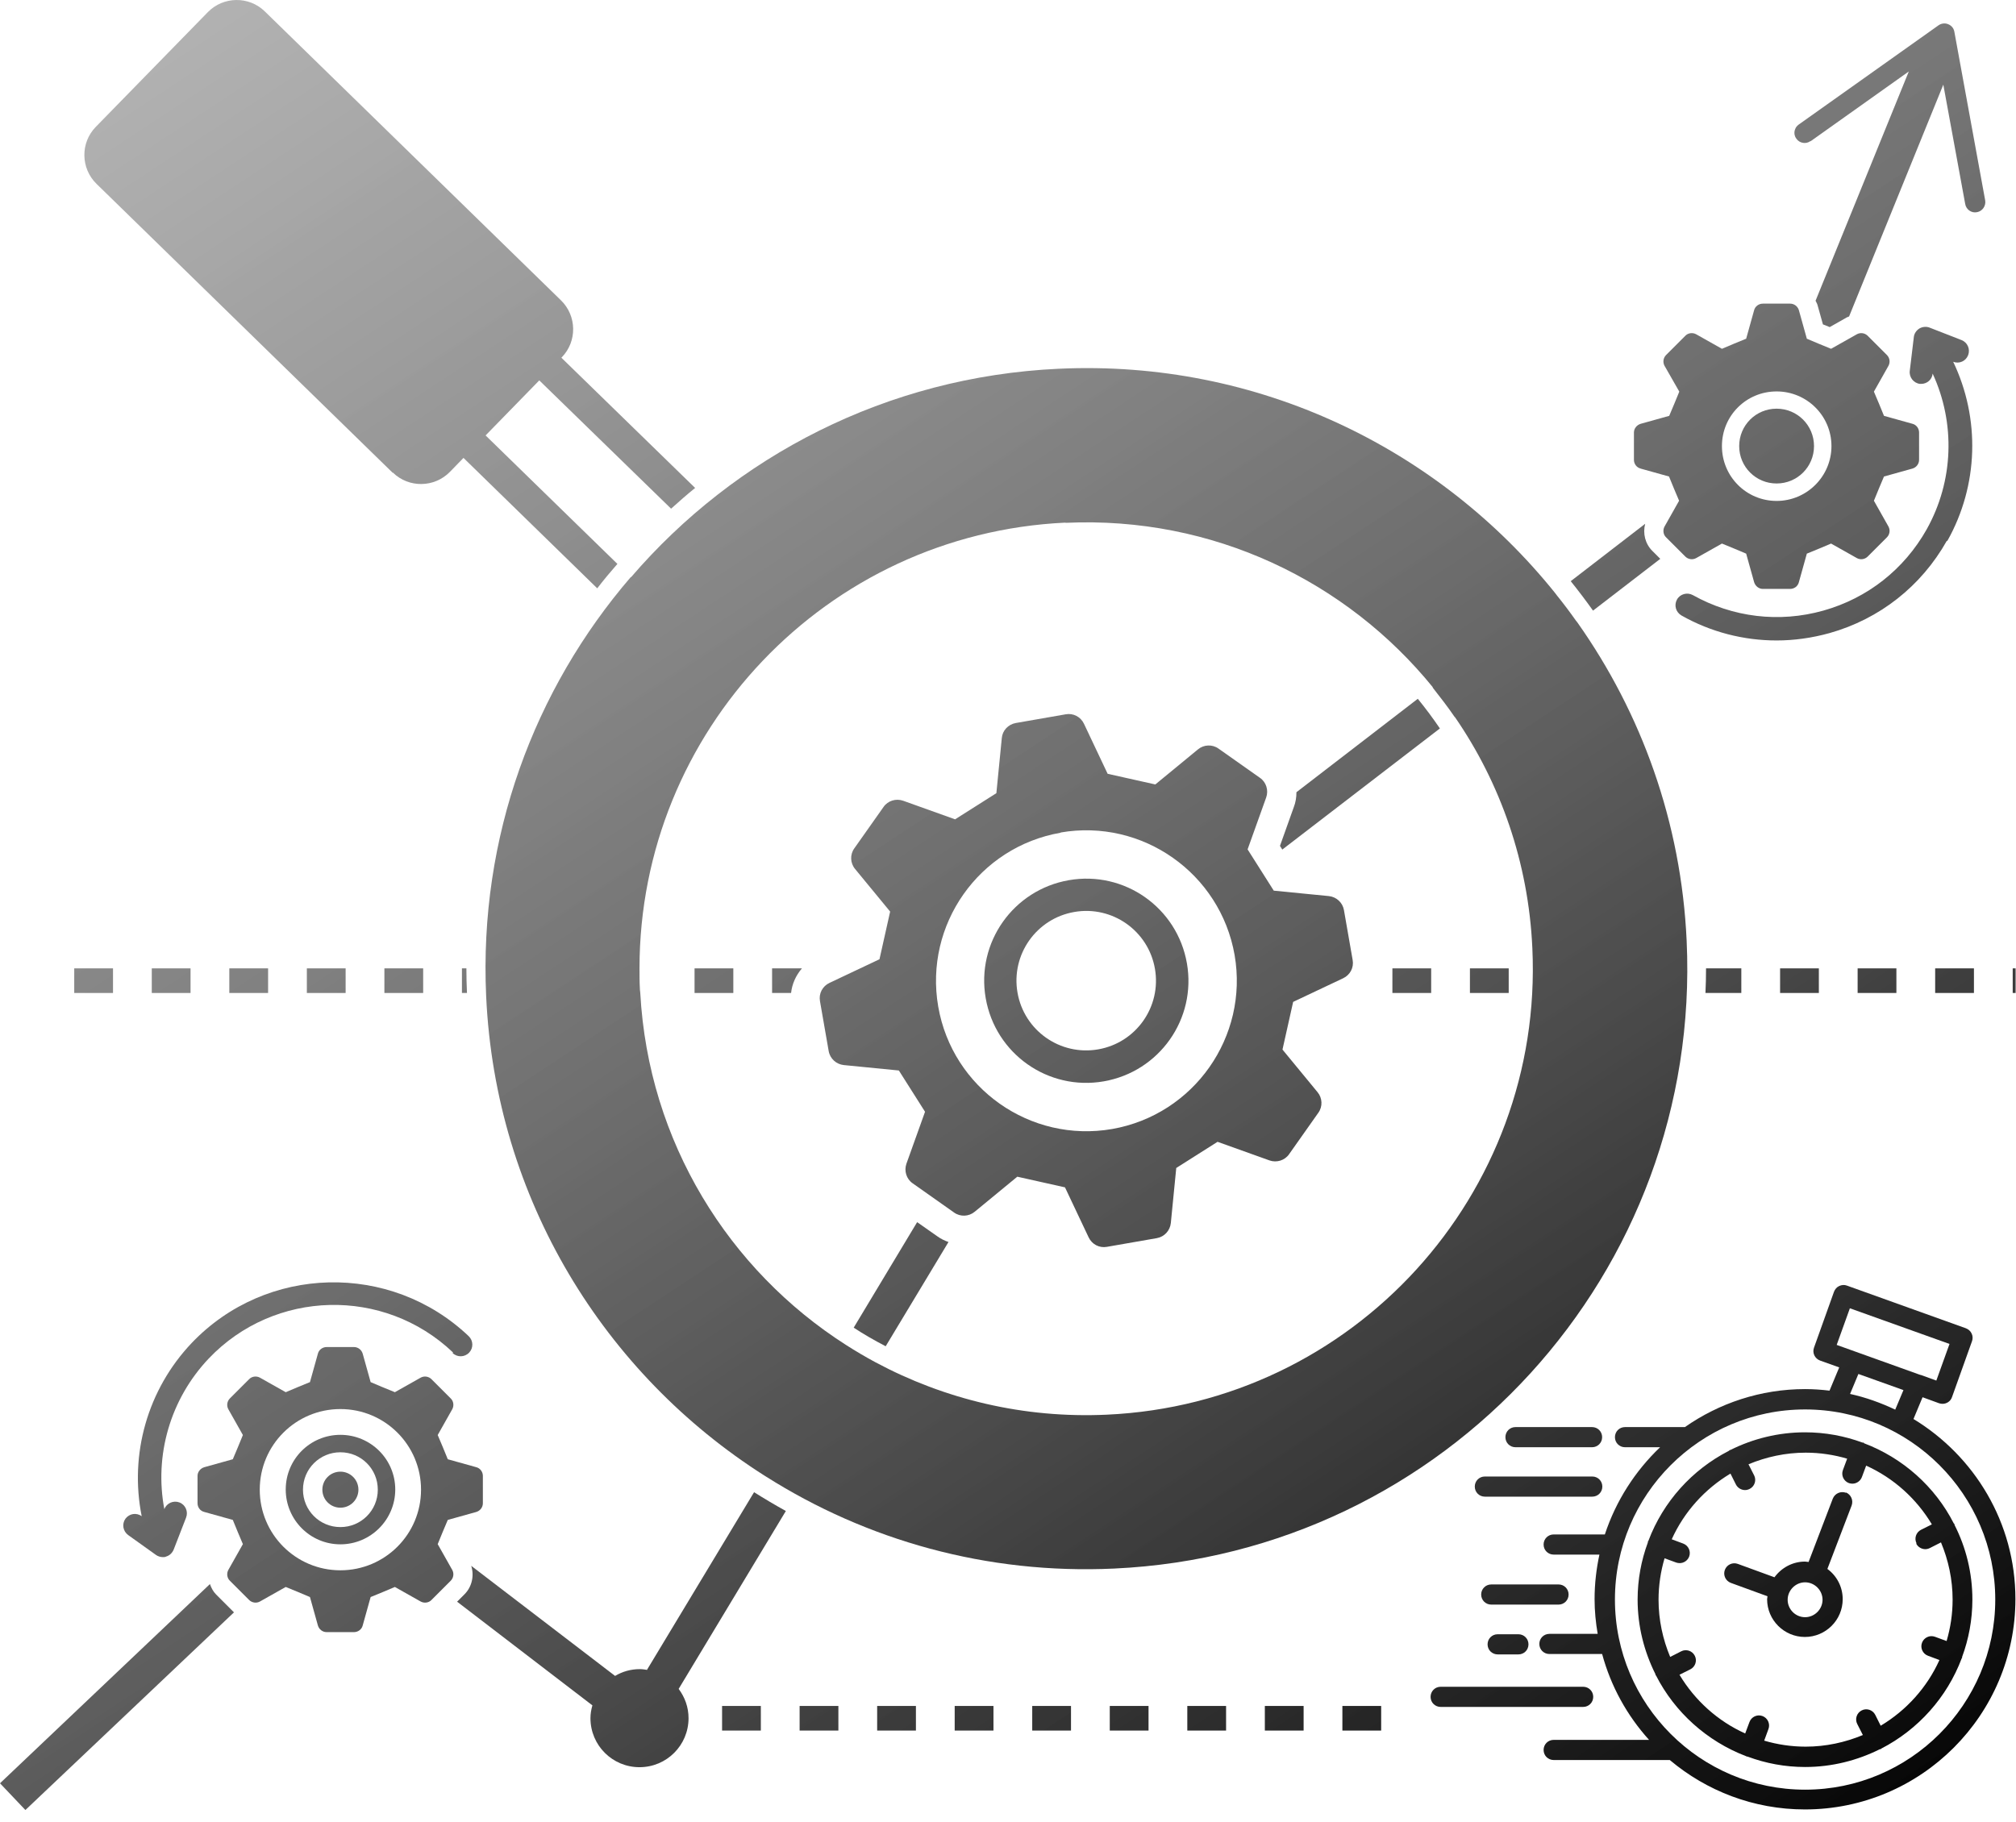 <svg width="104" height="94" viewBox="0 0 104 94" fill="none" xmlns="http://www.w3.org/2000/svg">
<path d="M32.54 29.778C27.56 35.568 24.7 43.178 25.08 51.408C25.56 61.888 31.2 70.908 39.43 76.138C39.43 76.138 39.48 76.168 39.51 76.188C44.69 79.468 50.89 81.248 57.48 80.938C74.58 80.148 87.8 65.648 87.01 48.548C86.73 42.418 84.67 36.788 81.38 32.128C81.38 32.128 81.33 32.058 81.3 32.028C80.99 31.588 80.66 31.148 80.32 30.728C80.29 30.688 80.26 30.648 80.23 30.608C74.24 23.148 64.9 18.548 54.61 19.028C45.74 19.438 37.91 23.548 32.55 29.788L32.54 29.778ZM54.98 26.978C62.57 26.628 69.47 29.988 73.92 35.468H73.9C74.3 35.978 74.69 36.478 75.05 37.008H75.06C77.4 40.408 78.85 44.498 79.05 48.928C79.64 61.638 69.81 72.418 57.1 72.998C52.8 73.198 48.72 72.198 45.17 70.298C44.65 70.018 44.14 69.718 43.64 69.398C37.6 65.538 33.45 58.928 33.03 51.238C33.03 51.178 33.01 51.108 33.01 51.048C33.01 51.048 33.01 51.028 33.01 51.018C32.99 50.668 32.99 50.318 32.99 49.968C32.99 37.738 42.61 27.548 54.96 26.968L54.98 26.978Z" fill="url(#paint0_linear_3507_11502)"/>
<path d="M93.39 7.298L98.47 3.688L93.66 15.518C93.69 15.588 93.74 15.658 93.76 15.738L94.04 16.738L94.39 16.878L95.29 16.368C95.29 16.368 95.36 16.348 95.39 16.328L100.25 4.368L101.38 10.528C101.43 10.818 101.71 11.008 101.99 10.948C102.27 10.898 102.46 10.618 102.41 10.338L100.82 1.638C100.79 1.458 100.67 1.318 100.5 1.248C100.33 1.178 100.14 1.208 100 1.308L92.79 6.428C92.71 6.488 92.64 6.568 92.61 6.658C92.54 6.818 92.56 7.008 92.67 7.158C92.84 7.398 93.17 7.448 93.4 7.278L93.39 7.298Z" fill="url(#paint1_linear_3507_11502)"/>
<path d="M55.25 88.028H53.25V89.298H55.25V88.028Z" fill="url(#paint2_linear_3507_11502)"/>
<path d="M59.25 88.028H57.25V89.298H59.25V88.028Z" fill="url(#paint3_linear_3507_11502)"/>
<path d="M63.25 88.028H61.25V89.298H63.25V88.028Z" fill="url(#paint4_linear_3507_11502)"/>
<path d="M67.25 88.028H65.25V89.298H67.25V88.028Z" fill="url(#paint5_linear_3507_11502)"/>
<path d="M51.25 88.028H49.25V89.298H51.25V88.028Z" fill="url(#paint6_linear_3507_11502)"/>
<path d="M39.25 88.028H37.25V89.298H39.25V88.028Z" fill="url(#paint7_linear_3507_11502)"/>
<path d="M71.25 88.028H69.25V89.298H71.25V88.028Z" fill="url(#paint8_linear_3507_11502)"/>
<path d="M43.25 88.028H41.25V89.298H43.25V88.028Z" fill="url(#paint9_linear_3507_11502)"/>
<path d="M47.25 88.028H45.25V89.298H47.25V88.028Z" fill="url(#paint10_linear_3507_11502)"/>
<path d="M22.58 79.678C22.79 79.158 22.88 78.948 23.1 78.428L24.57 78.018C24.77 77.958 24.91 77.778 24.91 77.568V76.158C24.91 75.948 24.77 75.758 24.57 75.708L23.1 75.298C22.89 74.778 22.8 74.568 22.58 74.048L23.33 72.718C23.43 72.538 23.4 72.298 23.25 72.158L22.26 71.168C22.11 71.018 21.88 70.988 21.7 71.088L20.37 71.838C19.85 71.628 19.64 71.538 19.12 71.318L18.71 69.848C18.65 69.648 18.47 69.508 18.26 69.508H16.85C16.64 69.508 16.45 69.648 16.4 69.848L15.99 71.318C15.47 71.528 15.26 71.618 14.74 71.838L13.41 71.088C13.23 70.988 12.99 71.018 12.85 71.168L11.86 72.158C11.71 72.308 11.68 72.538 11.78 72.718L12.53 74.048C12.32 74.568 12.23 74.778 12.01 75.298L10.54 75.708C10.34 75.768 10.19 75.948 10.19 76.158V77.568C10.19 77.778 10.33 77.968 10.54 78.018L12.01 78.428C12.22 78.948 12.31 79.158 12.53 79.678L11.78 81.008C11.68 81.188 11.71 81.428 11.86 81.568L12.85 82.558C13 82.708 13.23 82.738 13.41 82.638L14.74 81.888C15.26 82.098 15.47 82.188 15.99 82.408L16.4 83.878C16.46 84.078 16.64 84.218 16.85 84.218H18.26C18.47 84.218 18.66 84.078 18.71 83.878L19.12 82.408C19.64 82.198 19.85 82.108 20.37 81.888L21.7 82.638C21.88 82.738 22.12 82.708 22.26 82.558L23.25 81.568C23.4 81.418 23.43 81.188 23.33 81.008L22.58 79.678ZM17.56 81.028C15.26 81.028 13.4 79.168 13.4 76.868C13.4 74.568 15.26 72.708 17.56 72.708C19.86 72.708 21.72 74.568 21.72 76.868C21.72 79.168 19.86 81.028 17.56 81.028Z" fill="url(#paint11_linear_3507_11502)"/>
<path d="M17.56 74.038C16 74.038 14.74 75.298 14.74 76.858C14.74 78.418 16 79.688 17.56 79.688C19.12 79.688 20.39 78.418 20.39 76.858C20.39 75.298 19.12 74.038 17.56 74.038ZM17.56 78.798C16.49 78.798 15.63 77.938 15.63 76.868C15.63 75.798 16.49 74.938 17.56 74.938C18.63 74.938 19.49 75.798 19.49 76.868C19.49 77.938 18.63 78.798 17.56 78.798Z" fill="url(#paint12_linear_3507_11502)"/>
<path d="M23.35 69.818C23.59 70.048 23.97 70.038 24.2 69.798C24.43 69.558 24.42 69.178 24.18 68.948C20.14 65.108 13.73 65.268 9.89 69.298C7.61 71.698 6.67 75.038 7.31 78.238C7.04 78.038 6.67 78.098 6.47 78.368C6.28 78.638 6.34 79.008 6.61 79.208L8.05 80.238C8.15 80.308 8.28 80.348 8.4 80.348C8.46 80.348 8.52 80.348 8.57 80.318C8.75 80.268 8.89 80.128 8.96 79.958L9.6 78.308C9.72 77.998 9.57 77.648 9.26 77.528C8.95 77.408 8.6 77.558 8.48 77.868V77.888C7.95 75.098 8.78 72.198 10.77 70.098C14.16 66.538 19.81 66.398 23.37 69.788L23.35 69.818Z" fill="url(#paint13_linear_3507_11502)"/>
<path d="M100.46 27.908C102.07 25.038 102.16 21.598 100.76 18.668C101.07 18.788 101.41 18.638 101.53 18.328C101.65 18.018 101.5 17.668 101.19 17.548L99.55 16.908C99.38 16.838 99.18 16.858 99.02 16.948C98.86 17.048 98.75 17.208 98.73 17.388L98.52 19.138C98.48 19.468 98.72 19.768 99.04 19.808C99.06 19.808 99.09 19.808 99.11 19.808C99.41 19.808 99.67 19.588 99.7 19.278C100.88 21.828 100.79 24.818 99.39 27.318C98.23 29.378 96.34 30.868 94.06 31.508C91.78 32.148 89.39 31.858 87.33 30.708C87.04 30.548 86.67 30.648 86.51 30.938C86.35 31.228 86.45 31.588 86.74 31.758C88.26 32.618 89.95 33.048 91.65 33.048C92.56 33.048 93.48 32.918 94.38 32.668C96.97 31.938 99.11 30.248 100.43 27.908H100.46Z" fill="url(#paint14_linear_3507_11502)"/>
<path d="M42.75 54.238C42.82 54.628 43.14 54.918 43.53 54.958L46.37 55.238C46.93 56.118 47.16 56.488 47.72 57.368L46.76 60.048C46.63 60.418 46.76 60.838 47.08 61.058L49.22 62.568C49.54 62.798 49.98 62.778 50.28 62.528L52.48 60.718C53.5 60.948 53.92 61.038 54.94 61.268L56.16 63.848C56.33 64.208 56.71 64.408 57.1 64.338L59.68 63.888C60.07 63.818 60.36 63.498 60.4 63.108L60.68 60.268C61.56 59.708 61.93 59.478 62.81 58.918L65.49 59.878C65.86 60.008 66.28 59.878 66.5 59.558L68.01 57.418C68.24 57.098 68.22 56.658 67.97 56.358L66.16 54.158C66.39 53.138 66.48 52.718 66.71 51.698L69.29 50.478C69.65 50.308 69.85 49.928 69.78 49.538L69.33 46.958C69.26 46.568 68.94 46.278 68.55 46.238L65.71 45.958C65.15 45.078 64.92 44.708 64.36 43.828L65.32 41.148C65.45 40.778 65.32 40.358 65 40.138L62.86 38.628C62.54 38.398 62.1 38.418 61.8 38.668L59.6 40.478C58.58 40.248 58.16 40.158 57.14 39.928L55.92 37.348C55.75 36.988 55.37 36.788 54.98 36.858L52.4 37.308C52.01 37.378 51.71 37.698 51.68 38.088L51.4 40.928C50.52 41.488 50.15 41.718 49.27 42.278L46.59 41.318C46.22 41.188 45.8 41.318 45.58 41.638L44.07 43.778C43.84 44.098 43.86 44.538 44.11 44.838L45.92 47.038C45.69 48.058 45.6 48.478 45.37 49.498L42.79 50.718C42.43 50.888 42.23 51.268 42.3 51.658L42.75 54.238ZM54.71 42.958C58.93 42.228 62.95 45.058 63.69 49.278C64.42 53.498 61.59 57.518 57.37 58.258C53.15 58.988 49.13 56.158 48.4 51.938C47.67 47.718 50.5 43.698 54.72 42.968L54.71 42.958Z" fill="url(#paint15_linear_3507_11502)"/>
<path d="M56.94 55.798C59.81 55.298 61.73 52.578 61.23 49.708C60.73 46.838 58.01 44.918 55.14 45.418C52.27 45.918 50.35 48.638 50.85 51.508C51.35 54.378 54.07 56.298 56.94 55.798ZM55.42 47.058C57.38 46.718 59.24 48.028 59.58 49.988C59.92 51.948 58.61 53.808 56.65 54.148C54.69 54.488 52.83 53.178 52.49 51.218C52.15 49.258 53.46 47.398 55.42 47.058Z" fill="url(#paint16_linear_3507_11502)"/>
<path d="M84.63 24.178L86.1 24.588C86.31 25.108 86.4 25.318 86.62 25.838L85.87 27.168C85.77 27.348 85.8 27.588 85.95 27.728L86.94 28.718C87.09 28.868 87.32 28.898 87.5 28.798L88.83 28.048C89.35 28.258 89.56 28.348 90.08 28.568L90.49 30.038C90.55 30.238 90.73 30.388 90.94 30.388H92.35C92.56 30.388 92.75 30.248 92.8 30.038L93.21 28.568C93.73 28.358 93.94 28.268 94.46 28.048L95.79 28.798C95.97 28.898 96.2 28.868 96.35 28.718L97.34 27.728C97.49 27.578 97.52 27.348 97.42 27.168L96.67 25.838C96.88 25.318 96.97 25.108 97.19 24.588L98.66 24.178C98.86 24.118 99 23.938 99 23.728V22.318C99 22.108 98.86 21.918 98.66 21.868L97.19 21.458C96.98 20.938 96.89 20.728 96.67 20.208L97.42 18.878C97.52 18.698 97.49 18.468 97.34 18.318L96.35 17.328C96.2 17.178 95.97 17.148 95.79 17.248L94.46 17.998C93.94 17.788 93.73 17.698 93.21 17.478L92.8 16.008C92.74 15.808 92.56 15.668 92.35 15.668H90.94C90.73 15.668 90.54 15.808 90.49 16.008L90.08 17.478C89.56 17.688 89.35 17.778 88.83 17.998L87.5 17.248C87.32 17.148 87.08 17.178 86.94 17.328L85.95 18.318C85.8 18.468 85.77 18.698 85.87 18.878L86.63 20.208C86.42 20.728 86.33 20.938 86.11 21.458L84.64 21.868C84.44 21.928 84.29 22.108 84.29 22.318V23.728C84.29 23.938 84.43 24.128 84.64 24.178H84.63ZM91.65 20.198C93.21 20.198 94.48 21.458 94.48 23.018C94.48 24.578 93.21 25.848 91.65 25.848C90.09 25.848 88.83 24.588 88.83 23.018C88.83 21.448 90.09 20.198 91.65 20.198Z" fill="url(#paint17_linear_3507_11502)"/>
<path d="M91.65 24.948C92.72 24.948 93.58 24.088 93.58 23.018C93.58 21.948 92.72 21.088 91.65 21.088C90.58 21.088 89.72 21.948 89.72 23.018C89.72 24.088 90.58 24.948 91.65 24.948Z" fill="url(#paint18_linear_3507_11502)"/>
<path d="M77.83 49.968H75.83V51.238H77.83V49.968Z" fill="url(#paint19_linear_3507_11502)"/>
<path d="M74.28 37.588C73.92 37.058 73.54 36.548 73.14 36.058L66.88 40.878C66.88 41.138 66.84 41.408 66.74 41.658L66.03 43.648L66.15 43.838L74.28 37.588Z" fill="url(#paint20_linear_3507_11502)"/>
<path d="M73.83 49.968H71.83V51.238H73.83V49.968Z" fill="url(#paint21_linear_3507_11502)"/>
<path d="M39.83 49.968V51.238H40.81C40.86 50.768 41.06 50.328 41.37 49.968H39.83Z" fill="url(#paint22_linear_3507_11502)"/>
<path d="M23.83 49.968V51.238H24.09C24.07 50.818 24.06 50.388 24.06 49.968H23.82H23.83Z" fill="url(#paint23_linear_3507_11502)"/>
<path d="M47.31 63.068L44.04 68.508C44.57 68.858 45.12 69.168 45.69 69.468L48.93 64.088C48.73 64.018 48.54 63.928 48.36 63.798L47.32 63.068H47.31Z" fill="url(#paint24_linear_3507_11502)"/>
<path d="M37.83 49.968H35.83V51.238H37.83V49.968Z" fill="url(#paint25_linear_3507_11502)"/>
<path d="M13.83 49.968H11.83V51.238H13.83V49.968Z" fill="url(#paint26_linear_3507_11502)"/>
<path d="M20.27 24.388C21.09 25.188 22.41 25.168 23.21 24.348L23.91 23.628L30.81 30.358C31.14 29.928 31.49 29.508 31.85 29.098L25.05 22.468L27.82 19.628L34.62 26.248C35.03 25.878 35.44 25.518 35.86 25.178L28.96 18.458L28.98 18.438C29.78 17.618 29.76 16.298 28.94 15.498L13.66 0.588C12.84 -0.212 11.52 -0.192 10.72 0.628L4.94 6.548C4.14 7.368 4.16 8.688 4.98 9.488L20.26 24.398L20.27 24.388Z" fill="url(#paint27_linear_3507_11502)"/>
<path d="M33.39 86.168C33.26 86.148 33.14 86.128 33 86.128C32.53 86.128 32.1 86.258 31.73 86.478L24.31 80.798C24.47 81.308 24.35 81.878 23.96 82.268L23.58 82.648L30.56 87.998C30.5 88.208 30.46 88.428 30.46 88.658C30.46 90.058 31.59 91.188 32.99 91.188C34.39 91.188 35.52 90.058 35.52 88.658C35.52 88.088 35.33 87.578 35.01 87.148L40.54 77.968C39.98 77.658 39.44 77.338 38.9 76.998L33.38 86.158L33.39 86.168Z" fill="url(#paint28_linear_3507_11502)"/>
<path d="M85.65 28.838L85.24 28.428C84.87 28.058 84.74 27.528 84.87 27.028L81.03 29.988C81.43 30.488 81.81 30.988 82.18 31.508L85.66 28.828L85.65 28.838Z" fill="url(#paint29_linear_3507_11502)"/>
<path d="M89.83 51.238V49.968H88.01C88.01 50.398 88 50.818 87.98 51.238H89.83Z" fill="url(#paint30_linear_3507_11502)"/>
<path d="M101.83 49.968H99.83V51.238H101.83V49.968Z" fill="url(#paint31_linear_3507_11502)"/>
<path d="M97.83 49.968H95.83V51.238H97.83V49.968Z" fill="url(#paint32_linear_3507_11502)"/>
<path d="M93.83 49.968H91.83V51.238H93.83V49.968Z" fill="url(#paint33_linear_3507_11502)"/>
<path d="M10.83 81.738L0 92.018L1.31 93.398L12.07 83.198L11.15 82.278C11 82.128 10.9 81.938 10.83 81.738Z" fill="url(#paint34_linear_3507_11502)"/>
<path d="M5.83 49.968H3.83V51.238H5.83V49.968Z" fill="url(#paint35_linear_3507_11502)"/>
<path d="M9.83 49.968H7.83V51.238H9.83V49.968Z" fill="url(#paint36_linear_3507_11502)"/>
<path d="M17.56 77.798C18.074 77.798 18.49 77.381 18.49 76.868C18.49 76.354 18.074 75.938 17.56 75.938C17.046 75.938 16.63 76.354 16.63 76.868C16.63 77.381 17.046 77.798 17.56 77.798Z" fill="url(#paint37_linear_3507_11502)"/>
<path d="M103.98 49.968H103.83V51.238H103.98V49.968Z" fill="url(#paint38_linear_3507_11502)"/>
<path d="M17.83 49.968H15.83V51.238H17.83V49.968Z" fill="url(#paint39_linear_3507_11502)"/>
<path d="M21.83 49.968H19.83V51.238H21.83V49.968Z" fill="url(#paint40_linear_3507_11502)"/>
<path d="M98.7 73.248L99.18 72.098L100.03 72.408C100.09 72.428 100.15 72.438 100.21 72.438C100.42 72.438 100.63 72.308 100.7 72.088L101.73 69.208C101.78 69.078 101.77 68.928 101.71 68.808C101.65 68.678 101.54 68.588 101.41 68.538L95.28 66.338C95.15 66.288 95.01 66.298 94.88 66.358C94.75 66.418 94.66 66.528 94.61 66.658L93.58 69.538C93.48 69.808 93.62 70.108 93.9 70.208L94.88 70.558L94.38 71.758C93.96 71.708 93.55 71.678 93.12 71.678C90.82 71.678 88.68 72.408 86.92 73.638H83.83C83.54 73.638 83.31 73.868 83.31 74.158C83.31 74.448 83.54 74.678 83.83 74.678H85.64C84.35 75.908 83.36 77.448 82.79 79.178H80.15C79.86 79.178 79.63 79.408 79.63 79.698C79.63 79.988 79.86 80.218 80.15 80.218H82.51C82.35 80.958 82.26 81.728 82.26 82.518C82.26 83.128 82.32 83.728 82.42 84.308H79.93C79.64 84.308 79.41 84.538 79.41 84.828C79.41 85.118 79.64 85.348 79.93 85.348H82.65C83.1 87.018 83.94 88.528 85.07 89.778H80.15C79.86 89.778 79.63 90.008 79.63 90.298C79.63 90.588 79.86 90.818 80.15 90.818H86.14C88.03 92.408 90.46 93.368 93.11 93.368C99.1 93.368 103.97 88.498 103.97 82.508C103.97 78.568 101.85 75.118 98.69 73.208L98.7 73.248ZM94.75 69.398L95.43 67.508L100.57 69.348L99.89 71.238L99.09 70.948C99.09 70.948 99.08 70.948 99.07 70.948L94.75 69.398ZM98.19 71.738L97.77 72.738C97.03 72.388 96.26 72.108 95.44 71.928L95.87 70.898L98.19 71.728V71.738ZM93.12 92.348C87.71 92.348 83.31 87.948 83.31 82.538C83.31 77.128 87.71 72.728 93.12 72.728C98.53 72.728 102.93 77.128 102.93 82.538C102.93 87.948 98.53 92.348 93.12 92.348Z" fill="url(#paint41_linear_3507_11502)"/>
<path d="M95.23 77.028C94.96 76.928 94.66 77.058 94.55 77.328L93.3 80.598C93.24 80.598 93.18 80.578 93.12 80.578C92.47 80.578 91.9 80.898 91.54 81.388L89.65 80.698C89.38 80.598 89.08 80.738 88.98 81.008C88.88 81.278 89.02 81.578 89.29 81.678L91.18 82.368C91.18 82.418 91.16 82.468 91.16 82.518C91.16 83.598 92.04 84.468 93.11 84.468C94.18 84.468 95.06 83.598 95.06 82.518C95.06 81.878 94.75 81.308 94.27 80.958L95.52 77.688C95.62 77.418 95.49 77.118 95.22 77.008L95.23 77.028ZM93.12 83.448C92.62 83.448 92.22 83.038 92.22 82.548C92.22 82.058 92.63 81.648 93.12 81.648C93.61 81.648 94.02 82.058 94.02 82.548C94.02 83.038 93.61 83.448 93.12 83.448Z" fill="url(#paint42_linear_3507_11502)"/>
<path d="M96.17 74.468C96.17 74.468 96.14 74.448 96.13 74.438C96.11 74.438 96.1 74.438 96.08 74.438C95.16 74.098 94.16 73.908 93.12 73.908C91.74 73.908 90.43 74.238 89.27 74.818C89.25 74.818 89.23 74.818 89.22 74.838C89.21 74.838 89.2 74.858 89.18 74.868C87.29 75.838 85.8 77.488 85.04 79.498C85.04 79.518 85.02 79.528 85.01 79.538C85.01 79.558 85.01 79.578 85.01 79.588C84.67 80.508 84.48 81.498 84.48 82.538C84.48 83.928 84.82 85.228 85.4 86.388C85.4 86.408 85.4 86.418 85.41 86.438C85.41 86.448 85.43 86.448 85.43 86.458C86.4 88.358 88.06 89.848 90.07 90.618C90.08 90.618 90.1 90.638 90.11 90.638C90.13 90.638 90.15 90.638 90.17 90.648C91.09 90.988 92.08 91.178 93.12 91.178C94.51 91.178 95.82 90.838 96.98 90.258C96.99 90.258 97.01 90.258 97.02 90.258C97.03 90.258 97.04 90.238 97.05 90.228C98.95 89.248 100.44 87.588 101.2 85.568C101.2 85.568 101.21 85.558 101.22 85.548C101.22 85.528 101.22 85.518 101.22 85.498C101.56 84.578 101.75 83.578 101.75 82.538C101.75 81.158 101.42 79.848 100.83 78.688C100.83 78.668 100.83 78.658 100.82 78.638C100.82 78.628 100.8 78.618 100.79 78.608C99.82 76.708 98.16 75.228 96.15 74.468H96.17ZM98.85 79.648C98.94 79.828 99.13 79.938 99.32 79.938C99.4 79.938 99.48 79.918 99.56 79.878L100.13 79.588C100.51 80.498 100.73 81.498 100.73 82.538C100.73 83.288 100.62 83.998 100.42 84.678L99.82 84.458C99.55 84.358 99.25 84.498 99.15 84.768C99.05 85.038 99.19 85.338 99.46 85.438L100.05 85.658C99.41 87.078 98.34 88.258 97.02 89.048L96.74 88.488C96.61 88.228 96.29 88.128 96.04 88.258C95.78 88.388 95.68 88.708 95.81 88.958L96.1 89.528C95.19 89.908 94.19 90.128 93.15 90.128C92.41 90.128 91.69 90.018 91.01 89.818L91.23 89.218C91.33 88.948 91.19 88.648 90.92 88.548C90.65 88.448 90.35 88.588 90.25 88.858L90.03 89.448C88.61 88.808 87.43 87.738 86.64 86.418L87.2 86.138C87.46 86.008 87.56 85.688 87.43 85.438C87.3 85.178 86.98 85.078 86.73 85.208L86.16 85.498C85.78 84.588 85.56 83.588 85.56 82.548C85.56 81.808 85.67 81.088 85.87 80.408L86.47 80.628C86.53 80.648 86.59 80.658 86.65 80.658C86.86 80.658 87.06 80.528 87.14 80.318C87.24 80.048 87.1 79.748 86.83 79.648L86.24 79.428C86.88 78.008 87.95 76.828 89.27 76.038L89.55 76.598C89.64 76.778 89.83 76.888 90.02 76.888C90.1 76.888 90.18 76.868 90.26 76.828C90.52 76.698 90.62 76.378 90.49 76.128L90.2 75.558C91.11 75.178 92.11 74.958 93.15 74.958C93.89 74.958 94.61 75.068 95.29 75.268L95.07 75.858C94.97 76.128 95.11 76.428 95.38 76.528C95.44 76.548 95.5 76.558 95.56 76.558C95.77 76.558 95.97 76.428 96.05 76.218L96.27 75.628C97.69 76.268 98.87 77.338 99.66 78.658L99.1 78.938C98.84 79.068 98.74 79.388 98.87 79.638L98.85 79.648Z" fill="url(#paint43_linear_3507_11502)"/>
<path d="M82.13 73.638H78.18C77.89 73.638 77.66 73.868 77.66 74.158C77.66 74.448 77.89 74.678 78.18 74.678H82.13C82.42 74.678 82.65 74.448 82.65 74.158C82.65 73.868 82.42 73.638 82.13 73.638Z" fill="url(#paint44_linear_3507_11502)"/>
<path d="M82.66 76.708C82.66 76.418 82.43 76.188 82.14 76.188H76.6C76.31 76.188 76.08 76.418 76.08 76.708C76.08 76.998 76.31 77.228 76.6 77.228H82.14C82.43 77.228 82.66 76.998 82.66 76.708Z" fill="url(#paint45_linear_3507_11502)"/>
<path d="M80.92 82.278C80.92 81.988 80.69 81.758 80.4 81.758H76.93C76.64 81.758 76.41 81.988 76.41 82.278C76.41 82.568 76.64 82.798 76.93 82.798H80.4C80.69 82.798 80.92 82.568 80.92 82.278Z" fill="url(#paint46_linear_3507_11502)"/>
<path d="M82.19 87.558C82.19 87.268 81.96 87.038 81.67 87.038H74.32C74.03 87.038 73.8 87.268 73.8 87.558C73.8 87.848 74.03 88.078 74.32 88.078H81.67C81.96 88.078 82.19 87.848 82.19 87.558Z" fill="url(#paint47_linear_3507_11502)"/>
<path d="M77.26 84.328C76.97 84.328 76.74 84.558 76.74 84.848C76.74 85.138 76.97 85.368 77.26 85.368H78.33C78.62 85.368 78.85 85.138 78.85 84.848C78.85 84.558 78.62 84.328 78.33 84.328H77.26Z" fill="url(#paint48_linear_3507_11502)"/>
<defs>
<linearGradient id="paint0_linear_3507_11502" x1="6.8" y1="2.14" x2="78.187" y2="110.405" gradientUnits="userSpaceOnUse">
<stop stop-color="#666666" stop-opacity="0.5"/>
<stop offset="1"/>
</linearGradient>
<linearGradient id="paint1_linear_3507_11502" x1="6.8" y1="2.14" x2="78.187" y2="110.405" gradientUnits="userSpaceOnUse">
<stop stop-color="#666666" stop-opacity="0.5"/>
<stop offset="1"/>
</linearGradient>
<linearGradient id="paint2_linear_3507_11502" x1="6.8" y1="2.14" x2="78.187" y2="110.405" gradientUnits="userSpaceOnUse">
<stop stop-color="#666666" stop-opacity="0.5"/>
<stop offset="1"/>
</linearGradient>
<linearGradient id="paint3_linear_3507_11502" x1="6.8" y1="2.14" x2="78.187" y2="110.405" gradientUnits="userSpaceOnUse">
<stop stop-color="#666666" stop-opacity="0.5"/>
<stop offset="1"/>
</linearGradient>
<linearGradient id="paint4_linear_3507_11502" x1="6.8" y1="2.14" x2="78.187" y2="110.405" gradientUnits="userSpaceOnUse">
<stop stop-color="#666666" stop-opacity="0.5"/>
<stop offset="1"/>
</linearGradient>
<linearGradient id="paint5_linear_3507_11502" x1="6.8" y1="2.14" x2="78.187" y2="110.405" gradientUnits="userSpaceOnUse">
<stop stop-color="#666666" stop-opacity="0.5"/>
<stop offset="1"/>
</linearGradient>
<linearGradient id="paint6_linear_3507_11502" x1="6.8" y1="2.14" x2="78.187" y2="110.405" gradientUnits="userSpaceOnUse">
<stop stop-color="#666666" stop-opacity="0.5"/>
<stop offset="1"/>
</linearGradient>
<linearGradient id="paint7_linear_3507_11502" x1="6.8" y1="2.14" x2="78.187" y2="110.405" gradientUnits="userSpaceOnUse">
<stop stop-color="#666666" stop-opacity="0.5"/>
<stop offset="1"/>
</linearGradient>
<linearGradient id="paint8_linear_3507_11502" x1="6.8" y1="2.14" x2="78.187" y2="110.405" gradientUnits="userSpaceOnUse">
<stop stop-color="#666666" stop-opacity="0.5"/>
<stop offset="1"/>
</linearGradient>
<linearGradient id="paint9_linear_3507_11502" x1="6.8" y1="2.14" x2="78.187" y2="110.405" gradientUnits="userSpaceOnUse">
<stop stop-color="#666666" stop-opacity="0.5"/>
<stop offset="1"/>
</linearGradient>
<linearGradient id="paint10_linear_3507_11502" x1="6.8" y1="2.14" x2="78.187" y2="110.405" gradientUnits="userSpaceOnUse">
<stop stop-color="#666666" stop-opacity="0.5"/>
<stop offset="1"/>
</linearGradient>
<linearGradient id="paint11_linear_3507_11502" x1="6.8" y1="2.14" x2="78.187" y2="110.405" gradientUnits="userSpaceOnUse">
<stop stop-color="#666666" stop-opacity="0.5"/>
<stop offset="1"/>
</linearGradient>
<linearGradient id="paint12_linear_3507_11502" x1="6.8" y1="2.14" x2="78.187" y2="110.405" gradientUnits="userSpaceOnUse">
<stop stop-color="#666666" stop-opacity="0.5"/>
<stop offset="1"/>
</linearGradient>
<linearGradient id="paint13_linear_3507_11502" x1="6.8" y1="2.14" x2="78.187" y2="110.405" gradientUnits="userSpaceOnUse">
<stop stop-color="#666666" stop-opacity="0.5"/>
<stop offset="1"/>
</linearGradient>
<linearGradient id="paint14_linear_3507_11502" x1="6.8" y1="2.14" x2="78.187" y2="110.405" gradientUnits="userSpaceOnUse">
<stop stop-color="#666666" stop-opacity="0.5"/>
<stop offset="1"/>
</linearGradient>
<linearGradient id="paint15_linear_3507_11502" x1="6.8" y1="2.14" x2="78.187" y2="110.405" gradientUnits="userSpaceOnUse">
<stop stop-color="#666666" stop-opacity="0.5"/>
<stop offset="1"/>
</linearGradient>
<linearGradient id="paint16_linear_3507_11502" x1="6.8" y1="2.14" x2="78.187" y2="110.405" gradientUnits="userSpaceOnUse">
<stop stop-color="#666666" stop-opacity="0.5"/>
<stop offset="1"/>
</linearGradient>
<linearGradient id="paint17_linear_3507_11502" x1="6.8" y1="2.14" x2="78.187" y2="110.405" gradientUnits="userSpaceOnUse">
<stop stop-color="#666666" stop-opacity="0.5"/>
<stop offset="1"/>
</linearGradient>
<linearGradient id="paint18_linear_3507_11502" x1="6.8" y1="2.14" x2="78.187" y2="110.405" gradientUnits="userSpaceOnUse">
<stop stop-color="#666666" stop-opacity="0.5"/>
<stop offset="1"/>
</linearGradient>
<linearGradient id="paint19_linear_3507_11502" x1="6.8" y1="2.14" x2="78.187" y2="110.405" gradientUnits="userSpaceOnUse">
<stop stop-color="#666666" stop-opacity="0.5"/>
<stop offset="1"/>
</linearGradient>
<linearGradient id="paint20_linear_3507_11502" x1="6.8" y1="2.14" x2="78.187" y2="110.405" gradientUnits="userSpaceOnUse">
<stop stop-color="#666666" stop-opacity="0.5"/>
<stop offset="1"/>
</linearGradient>
<linearGradient id="paint21_linear_3507_11502" x1="6.8" y1="2.14" x2="78.187" y2="110.405" gradientUnits="userSpaceOnUse">
<stop stop-color="#666666" stop-opacity="0.5"/>
<stop offset="1"/>
</linearGradient>
<linearGradient id="paint22_linear_3507_11502" x1="6.8" y1="2.14" x2="78.187" y2="110.405" gradientUnits="userSpaceOnUse">
<stop stop-color="#666666" stop-opacity="0.5"/>
<stop offset="1"/>
</linearGradient>
<linearGradient id="paint23_linear_3507_11502" x1="6.8" y1="2.14" x2="78.187" y2="110.405" gradientUnits="userSpaceOnUse">
<stop stop-color="#666666" stop-opacity="0.5"/>
<stop offset="1"/>
</linearGradient>
<linearGradient id="paint24_linear_3507_11502" x1="6.8" y1="2.14" x2="78.187" y2="110.405" gradientUnits="userSpaceOnUse">
<stop stop-color="#666666" stop-opacity="0.5"/>
<stop offset="1"/>
</linearGradient>
<linearGradient id="paint25_linear_3507_11502" x1="6.8" y1="2.14" x2="78.187" y2="110.405" gradientUnits="userSpaceOnUse">
<stop stop-color="#666666" stop-opacity="0.5"/>
<stop offset="1"/>
</linearGradient>
<linearGradient id="paint26_linear_3507_11502" x1="6.8" y1="2.14" x2="78.187" y2="110.405" gradientUnits="userSpaceOnUse">
<stop stop-color="#666666" stop-opacity="0.5"/>
<stop offset="1"/>
</linearGradient>
<linearGradient id="paint27_linear_3507_11502" x1="6.8" y1="2.14" x2="78.187" y2="110.405" gradientUnits="userSpaceOnUse">
<stop stop-color="#666666" stop-opacity="0.5"/>
<stop offset="1"/>
</linearGradient>
<linearGradient id="paint28_linear_3507_11502" x1="6.8" y1="2.14" x2="78.187" y2="110.405" gradientUnits="userSpaceOnUse">
<stop stop-color="#666666" stop-opacity="0.5"/>
<stop offset="1"/>
</linearGradient>
<linearGradient id="paint29_linear_3507_11502" x1="6.8" y1="2.14" x2="78.187" y2="110.405" gradientUnits="userSpaceOnUse">
<stop stop-color="#666666" stop-opacity="0.5"/>
<stop offset="1"/>
</linearGradient>
<linearGradient id="paint30_linear_3507_11502" x1="6.8" y1="2.14" x2="78.187" y2="110.405" gradientUnits="userSpaceOnUse">
<stop stop-color="#666666" stop-opacity="0.5"/>
<stop offset="1"/>
</linearGradient>
<linearGradient id="paint31_linear_3507_11502" x1="6.8" y1="2.14" x2="78.187" y2="110.405" gradientUnits="userSpaceOnUse">
<stop stop-color="#666666" stop-opacity="0.5"/>
<stop offset="1"/>
</linearGradient>
<linearGradient id="paint32_linear_3507_11502" x1="6.8" y1="2.14" x2="78.187" y2="110.405" gradientUnits="userSpaceOnUse">
<stop stop-color="#666666" stop-opacity="0.5"/>
<stop offset="1"/>
</linearGradient>
<linearGradient id="paint33_linear_3507_11502" x1="6.8" y1="2.14" x2="78.187" y2="110.405" gradientUnits="userSpaceOnUse">
<stop stop-color="#666666" stop-opacity="0.5"/>
<stop offset="1"/>
</linearGradient>
<linearGradient id="paint34_linear_3507_11502" x1="6.8" y1="2.14" x2="78.187" y2="110.405" gradientUnits="userSpaceOnUse">
<stop stop-color="#666666" stop-opacity="0.5"/>
<stop offset="1"/>
</linearGradient>
<linearGradient id="paint35_linear_3507_11502" x1="6.8" y1="2.14" x2="78.187" y2="110.405" gradientUnits="userSpaceOnUse">
<stop stop-color="#666666" stop-opacity="0.5"/>
<stop offset="1"/>
</linearGradient>
<linearGradient id="paint36_linear_3507_11502" x1="6.8" y1="2.14" x2="78.187" y2="110.405" gradientUnits="userSpaceOnUse">
<stop stop-color="#666666" stop-opacity="0.5"/>
<stop offset="1"/>
</linearGradient>
<linearGradient id="paint37_linear_3507_11502" x1="6.8" y1="2.14" x2="78.187" y2="110.405" gradientUnits="userSpaceOnUse">
<stop stop-color="#666666" stop-opacity="0.5"/>
<stop offset="1"/>
</linearGradient>
<linearGradient id="paint38_linear_3507_11502" x1="6.8" y1="2.14" x2="78.187" y2="110.405" gradientUnits="userSpaceOnUse">
<stop stop-color="#666666" stop-opacity="0.5"/>
<stop offset="1"/>
</linearGradient>
<linearGradient id="paint39_linear_3507_11502" x1="6.8" y1="2.14" x2="78.187" y2="110.405" gradientUnits="userSpaceOnUse">
<stop stop-color="#666666" stop-opacity="0.5"/>
<stop offset="1"/>
</linearGradient>
<linearGradient id="paint40_linear_3507_11502" x1="6.8" y1="2.14" x2="78.187" y2="110.405" gradientUnits="userSpaceOnUse">
<stop stop-color="#666666" stop-opacity="0.5"/>
<stop offset="1"/>
</linearGradient>
<linearGradient id="paint41_linear_3507_11502" x1="6.8" y1="2.14" x2="78.187" y2="110.405" gradientUnits="userSpaceOnUse">
<stop stop-color="#666666" stop-opacity="0.5"/>
<stop offset="1"/>
</linearGradient>
<linearGradient id="paint42_linear_3507_11502" x1="6.8" y1="2.14" x2="78.187" y2="110.405" gradientUnits="userSpaceOnUse">
<stop stop-color="#666666" stop-opacity="0.5"/>
<stop offset="1"/>
</linearGradient>
<linearGradient id="paint43_linear_3507_11502" x1="6.8" y1="2.14" x2="78.187" y2="110.405" gradientUnits="userSpaceOnUse">
<stop stop-color="#666666" stop-opacity="0.5"/>
<stop offset="1"/>
</linearGradient>
<linearGradient id="paint44_linear_3507_11502" x1="6.8" y1="2.14" x2="78.187" y2="110.405" gradientUnits="userSpaceOnUse">
<stop stop-color="#666666" stop-opacity="0.5"/>
<stop offset="1"/>
</linearGradient>
<linearGradient id="paint45_linear_3507_11502" x1="6.8" y1="2.14" x2="78.187" y2="110.405" gradientUnits="userSpaceOnUse">
<stop stop-color="#666666" stop-opacity="0.5"/>
<stop offset="1"/>
</linearGradient>
<linearGradient id="paint46_linear_3507_11502" x1="6.8" y1="2.14" x2="78.187" y2="110.405" gradientUnits="userSpaceOnUse">
<stop stop-color="#666666" stop-opacity="0.5"/>
<stop offset="1"/>
</linearGradient>
<linearGradient id="paint47_linear_3507_11502" x1="6.8" y1="2.14" x2="78.187" y2="110.405" gradientUnits="userSpaceOnUse">
<stop stop-color="#666666" stop-opacity="0.5"/>
<stop offset="1"/>
</linearGradient>
<linearGradient id="paint48_linear_3507_11502" x1="6.8" y1="2.14" x2="78.187" y2="110.405" gradientUnits="userSpaceOnUse">
<stop stop-color="#666666" stop-opacity="0.5"/>
<stop offset="1"/>
</linearGradient>
</defs>
</svg>
